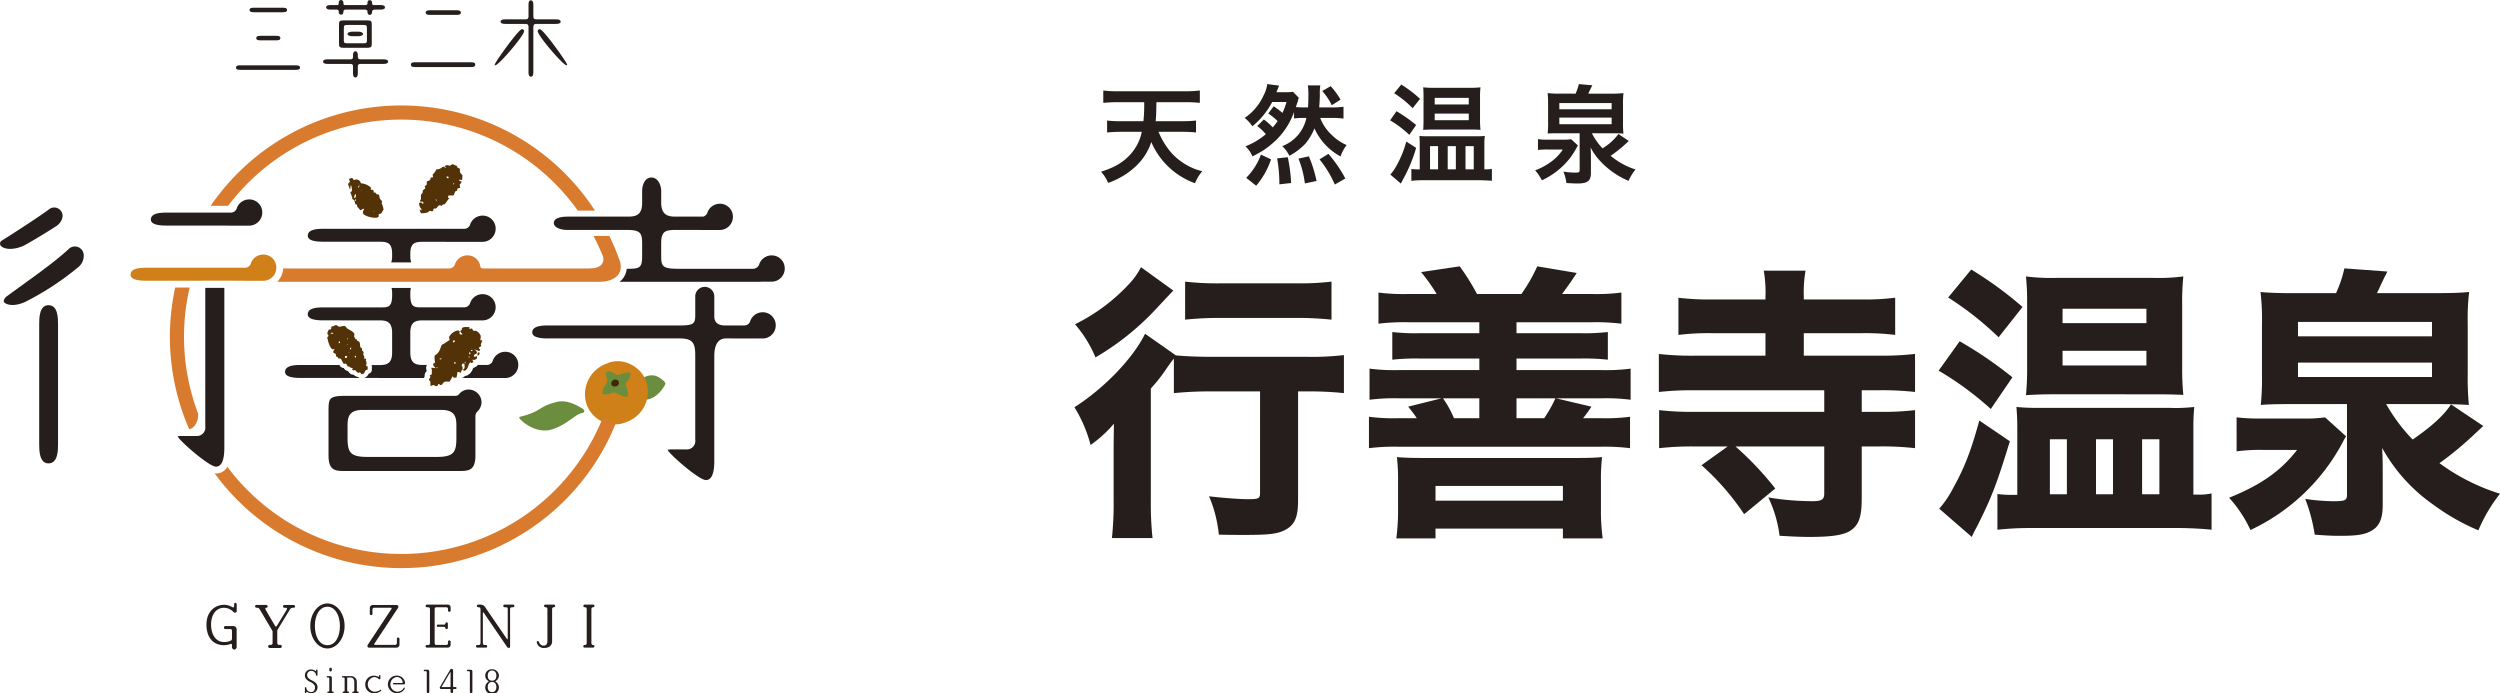 <svg xmlns="http://www.w3.org/2000/svg" width="553.172" height="153.432" viewBox="0 0 553.172 153.432">
  <g id="logo_gyozenjionsen" transform="translate(-422.757 -610.577)">
    <g id="グループ_68" data-name="グループ 68">
      <g id="グループ_67" data-name="グループ 67">
        <path id="パス_869" data-name="パス 869" d="M679.107,639.744a16.764,16.764,0,0,0,2.953,4.777,13.747,13.747,0,0,0,4.392,3.144,10.875,10.875,0,0,0,2.328.792,9.88,9.88,0,0,0-1.608,2.664A16.681,16.681,0,0,1,677.5,642a12.693,12.693,0,0,1-3.456,5.4,17.148,17.148,0,0,1-6.1,3.649,8.113,8.113,0,0,0-1.561-2.473c3.216-1.032,5.113-2.208,6.721-4.1a10.53,10.53,0,0,0,2.3-4.729h-4.656a30.091,30.091,0,0,0-3.025.145v-2.641a26.165,26.165,0,0,0,3,.145h5.04a35.373,35.373,0,0,0,.168-4.2h-5.952a27.924,27.924,0,0,0-3.1.144V630.6a22.393,22.393,0,0,0,3.1.168h15.145a23.721,23.721,0,0,0,3.12-.168v2.736a28.864,28.864,0,0,0-3.1-.144h-6.505c-.048,2.544-.048,2.953-.168,4.2h5.857a28.743,28.743,0,0,0,3.072-.145v2.641a30.211,30.211,0,0,0-3.048-.145Z" fill="#251e1c"/>
        <path id="パス_870" data-name="パス 870" d="M702.411,637.009a14.912,14.912,0,0,1,1.968,1.752,16.422,16.422,0,0,0,1.08-1.393,14.9,14.9,0,0,0-2.065-1.679l1.177-1.585a13.286,13.286,0,0,1,1.944,1.464,15.4,15.4,0,0,0,.912-2.424h-3.168a17.464,17.464,0,0,1-4.393,5.377,7.837,7.837,0,0,0-1.7-1.849,11.908,11.908,0,0,0,4.177-4.968,7.54,7.54,0,0,0,.816-2.52l2.64.336c-.1.192-.12.264-.216.48a3.449,3.449,0,0,1-.216.527c0,.025-.024.049-.168.456h1.92a11.045,11.045,0,0,0,1.729-.095l1.3,1.32a9.321,9.321,0,0,0-.265.912c-.1.24-.191.6-.407,1.152.575.048,1.151.072,1.943.072h.769c.047-.984.072-1.512.072-2.472a14.36,14.36,0,0,0-.12-2.4h2.76a11.152,11.152,0,0,0-.1,2.112c-.025.792-.048,1.56-.145,2.76h2.857a18.31,18.31,0,0,0,2.52-.144v2.616a18.978,18.978,0,0,0-2.52-.144h-2.64a10.131,10.131,0,0,0,2.64,3.841,10.521,10.521,0,0,0,3.217,2.16,8.291,8.291,0,0,0-1.345,2.52,13.161,13.161,0,0,1-5.784-6.216,12.43,12.43,0,0,1-1.993,3.383,13.719,13.719,0,0,1-3.552,2.689,7.222,7.222,0,0,0-1.584-2.136,8.56,8.56,0,0,0,5.352-6.241h-.408a15.853,15.853,0,0,0-2.328.12v-1.416a16.372,16.372,0,0,1-3.84,6.072,20.092,20.092,0,0,1-2.856,2.329c-.624.408-1.153.7-2.5,1.416a6.191,6.191,0,0,0-1.56-2.232,16.059,16.059,0,0,0,4.513-2.689,10.275,10.275,0,0,0-1.9-1.8ZM698.5,649.922a14.164,14.164,0,0,0,3.265-5.137l2.232,1.056a17.772,17.772,0,0,1-3.289,5.833Zm7.345,1.439a32.457,32.457,0,0,0-.5-5.736l2.352-.264a33.668,33.668,0,0,1,.744,5.712Zm5.64-.191a21.95,21.95,0,0,0-1.416-5.5l2.3-.5a28.9,28.9,0,0,1,1.7,5.448Zm6.625.239a23.833,23.833,0,0,0-3.384-5.568l1.968-1.224a29.577,29.577,0,0,1,3.744,5.448ZM717.2,629.64a18.079,18.079,0,0,1,2.184,2.976l-1.944,1.248a13.367,13.367,0,0,0-2.112-3.144Z" fill="#251e1c"/>
        <path id="パス_871" data-name="パス 871" d="M731.763,635.185a34.557,34.557,0,0,1,4.343,3.047l-1.511,2.185a23.351,23.351,0,0,0-4.249-3.217Zm4.343,8.112a33.853,33.853,0,0,1-2.9,6.984c-.24.433-.311.6-.479.912l-2.329-1.992a9.889,9.889,0,0,0,1.272-1.8,23.2,23.2,0,0,0,2.257-5.5Zm-3.288-14.018a28.468,28.468,0,0,1,4.153,3.169l-1.632,2.064a23.673,23.673,0,0,0-4.1-3.312Zm18.746,18.77a5.465,5.465,0,0,0,1.3-.119v2.664a5.369,5.369,0,0,0-.744-.072c-.576-.025-1.2-.048-1.872-.073H737.69a21.927,21.927,0,0,0-2.639.145v-2.641a7.754,7.754,0,0,0,1.32.1h.527v-5.664c0-.7-.023-1.08-.071-1.729a19.317,19.317,0,0,0,2.088.072h10.2a20.575,20.575,0,0,0,2.184-.072,13.431,13.431,0,0,0-.1,1.681v5.712ZM739.9,639.24c-.864,0-1.464.025-2.232.073.048-.7.071-1.3.071-2.233v-5.064c0-.888-.023-1.416-.071-2.113a20.263,20.263,0,0,0,2.448.1h7.777a20.021,20.021,0,0,0,2.448-.1,19.436,19.436,0,0,0-.1,2.185v5.04a20.906,20.906,0,0,0,.1,2.185c-.648-.048-1.2-.073-2.184-.073Zm-.72,8.809h1.776v-5.136h-1.776Zm1.032-14.353h7.537v-1.465h-7.537Zm0,3.481h7.537v-1.465h-7.537Zm2.88,10.872h1.8v-5.136h-1.8Zm3.936,0h1.825v-5.136h-1.825Z" fill="#251e1c"/>
        <path id="パス_872" data-name="パス 872" d="M771.892,642.745c-.1.144-.121.216-.216.384a15.564,15.564,0,0,1-3.049,4.128,17.12,17.12,0,0,1-4.7,3.217,10.835,10.835,0,0,0-1.488-2.208,14.12,14.12,0,0,0,3.12-1.609,10.212,10.212,0,0,0,3-3h-3.361a18.315,18.315,0,0,0-2.135.1v-2.4a11.862,11.862,0,0,0,2.135.12H768.6a11,11,0,0,0,1.8-.1Zm-.5-11.449a12.975,12.975,0,0,0,.719-2.112l2.977.263c-.217.433-.769,1.561-.889,1.849h5.089a20.269,20.269,0,0,0,2.689-.12,21.783,21.783,0,0,0-.1,2.472v3.985a20.434,20.434,0,0,0,.1,2.5c-.769-.048-1.561-.072-2.473-.072h-4.513a13.941,13.941,0,0,0,2.353,3.336,12.1,12.1,0,0,0,3.528-3.168l2.28,1.536a29.408,29.408,0,0,1-4.008,3.288,16.154,16.154,0,0,0,5.5,3.024,10.3,10.3,0,0,0-1.536,2.521,18.122,18.122,0,0,1-6.937-5.137,12.051,12.051,0,0,1-1.465-2.28c.072,1.1.072,1.536.072,2.328v3.337c0,1.752-.719,2.328-2.952,2.328-.672,0-1.152-.024-2.472-.1a9.758,9.758,0,0,0-.672-2.519,20.024,20.024,0,0,0,2.448.216c1.032,0,1.152-.073,1.152-.624v-8.089h-4.632c-1.344,0-1.873.024-2.449.072a19.18,19.18,0,0,0,.1-2.5v-3.865a24.2,24.2,0,0,0-.1-2.592,20.268,20.268,0,0,0,2.689.12Zm-3.6,3.456h11.569v-1.368H767.787Zm0,3.313h11.569V636.6H767.787Z" fill="#251e1c"/>
      </g>
    </g>
    <g id="グループ_70" data-name="グループ 70">
      <g id="グループ_69" data-name="グループ 69">
        <path id="パス_873" data-name="パス 873" d="M690.66,697.184a78.02,78.02,0,0,0-8.162.382v-7.652c-.574.7-.829,1.084-1.594,2.168a36.162,36.162,0,0,1-3.507,4.464v24.932a70.415,70.415,0,0,0,.383,8.163h-8.991a71.8,71.8,0,0,0,.382-8.289v-9.629c0-2.679,0-3.317.064-7.4a28.027,28.027,0,0,1-5.165,4.719,30.4,30.4,0,0,0-3.571-8.354c6.5-4.144,12.944-10.776,15.623-16.259l6.823,4.782c1.912.191,4.973.319,7.779.319h21.3a60.935,60.935,0,0,0,8.1-.383v8.417a72.566,72.566,0,0,0-7.843-.382h-2.3v24.168c0,3.506-.7,5.228-2.55,6.312-1.722,1.021-3.635,1.276-9.183,1.276-1.849,0-3.124,0-5.8-.064a28.676,28.676,0,0,0-2.168-8.481c3.252.382,6.95.637,8.544.637,2.488,0,2.742-.127,2.742-1.467V697.184Zm-8.289-22.319c-2.3,2.423-3.571,3.826-3.89,4.146a58.618,58.618,0,0,1-13.327,10.648,26.882,26.882,0,0,0-4.528-7.333,40.967,40.967,0,0,0,11.733-8.672,16.641,16.641,0,0,0,2.87-3.954Zm2.614-1.976a60.488,60.488,0,0,0,7.844.383H709.79a58.112,58.112,0,0,0,7.589-.383v8.417a70.955,70.955,0,0,0-7.4-.383H692.829a73.407,73.407,0,0,0-7.844.383Z" fill="#251e1c"/>
        <path id="パス_874" data-name="パス 874" d="M740.648,675.631a40.093,40.093,0,0,0-3.443-4.847l8.544-1.275a52.271,52.271,0,0,1,3.826,6.122h9.82a36.133,36.133,0,0,0,3.507-6.122l8.737,1.467c-.957,1.466-1.722,2.614-3.252,4.655h6.632a43.132,43.132,0,0,0,6.5-.32V682.2a46.387,46.387,0,0,0-6.5-.318H758.311V684.3H772.34a44.9,44.9,0,0,0,6.185-.255v6.121a47.381,47.381,0,0,0-6.185-.255H758.311v2.551h18.684a41.2,41.2,0,0,0,6.567-.318v6.886a41.541,41.541,0,0,0-6.567-.319h-9.947l7.843,1.85a28.385,28.385,0,0,1-1.85,2.55h3.826a41.571,41.571,0,0,0,6.568-.319v6.951a46.12,46.12,0,0,0-6.568-.319H732.23a46.112,46.112,0,0,0-6.567.319v-6.951a41.057,41.057,0,0,0,6.567.319h4.018a28.348,28.348,0,0,0-1.913-2.55l7.4-1.85h-9.374a43.08,43.08,0,0,0-6.568.319v-6.886a41.228,41.228,0,0,0,6.568.318h17.728v-2.551H737.014a47.388,47.388,0,0,0-6.186.255v-6.121a44.314,44.314,0,0,0,6.186.255h13.072V681.88H734.271a47.5,47.5,0,0,0-6.5.318v-6.887a43.116,43.116,0,0,0,6.5.32Zm-8.927,54.074a48.314,48.314,0,0,0,.382-6.632v-5.93a43.512,43.512,0,0,0-.254-5.42c1.593.127,3.187.191,5.611.191h34.179c2.742,0,4.081-.064,5.611-.191a40.453,40.453,0,0,0-.255,5.165v6.249a47.152,47.152,0,0,0,.383,6.568h-8.8v-2.169H740.393v2.169Zm8.672-8.353h28.185V718.1H740.393Zm1.658-22.638a22.728,22.728,0,0,1,2.423,4.4h5.612v-4.4Zm22.382,4.4a27.709,27.709,0,0,0,2.487-4.4h-8.609v4.4Z" fill="#251e1c"/>
        <path id="パス_875" data-name="パス 875" d="M797.649,709.363a65.553,65.553,0,0,0-7.779.383v-8.418a64.08,64.08,0,0,0,7.779.383h28.759v-4.782H797.649a66.418,66.418,0,0,0-7.842.382V688.9a64.954,64.954,0,0,0,7.842.381H813.4V684.3H801.6a54.8,54.8,0,0,0-7.46.382V676.46a56.179,56.179,0,0,0,7.4.382H813.4V676.2a27.493,27.493,0,0,0-.381-5.738h9.246a28.068,28.068,0,0,0-.383,5.738v.638H834.7a53.608,53.608,0,0,0,7.4-.382v8.225a54.826,54.826,0,0,0-7.461-.382H821.881v4.973h16.9a61.272,61.272,0,0,0,7.716-.381v8.416a66.02,66.02,0,0,0-7.78-.382H834.7v4.782h4.017a60.566,60.566,0,0,0,7.78-.383v8.418a64.823,64.823,0,0,0-7.78-.383H834.7v11.414c0,4.273-.638,6.058-2.679,7.333-1.53.893-4.144,1.276-8.8,1.276-1.977,0-3.444-.064-6.7-.255a27.706,27.706,0,0,0-2.487-8.482,59.737,59.737,0,0,0,9.757.829c2.04,0,2.614-.382,2.614-1.657V709.363H806.769a68.646,68.646,0,0,1,8.8,9.31l-6.887,5.676a56.2,56.2,0,0,0-9.437-10.841l5.8-4.145Z" fill="#251e1c"/>
        <path id="パス_876" data-name="パス 876" d="M856.373,686.088a90.644,90.644,0,0,1,11.669,7.972l-4.782,7.013a69.482,69.482,0,0,0-11.542-8.48Zm11.1,22.127c-2.869,9.437-4.081,12.5-7.142,18.62-.892,1.658-.956,1.85-1.275,2.551l-7.205-6.249a22.716,22.716,0,0,0,3.124-4.656c2.359-4.208,3.889-8.034,5.739-14.857Zm-8.544-38a81.918,81.918,0,0,1,11.349,8.289l-5.292,6.7a70.584,70.584,0,0,0-11.159-8.8Zm49.992,49.8a12.929,12.929,0,0,0,3.188-.255v8.035c-1.466-.191-4.91-.383-7.333-.383H872.123a64.693,64.693,0,0,0-7.4.383v-7.907a23.558,23.558,0,0,0,3.124.191h1.275V705.027c0-1.721-.064-2.678-.191-4.4a47.348,47.348,0,0,0,5.484.191H902.6a36.976,36.976,0,0,0,5.675-.191c-.127,1.595-.191,2.614-.191,4.336v15.049ZM876.97,697.821c-2.1,0-3.891.064-5.931.192a57.792,57.792,0,0,0,.255-6.186V677.544a53.317,53.317,0,0,0-.255-5.8,44.478,44.478,0,0,0,6.7.319H899.16a42.931,42.931,0,0,0,6.7-.319,54.837,54.837,0,0,0-.254,6.185v14.029a56.3,56.3,0,0,0,.254,5.994c-1.721-.064-3.06-.128-5.8-.128Zm-.638,22.127h3.762V707.769h-3.762Zm2.806-37.877h18.555v-3.188H879.138Zm0,9.373h18.555v-3.252H879.138Zm7.4,28.5H890.3V707.769h-3.763Zm10.2,0h3.825V707.769h-3.825Z" fill="#251e1c"/>
        <path id="パス_877" data-name="パス 877" d="M917.646,702.923a42.454,42.454,0,0,0,5.867.255h8.927a28.949,28.949,0,0,0,4.783-.255l4.655,4.208a10.53,10.53,0,0,0-.7,1.212,44.426,44.426,0,0,1-20.47,19.512,27.783,27.783,0,0,0-4.719-7.141c7.078-2.87,11.351-5.867,15.049-10.586h-7.524a39.586,39.586,0,0,0-5.867.319Zm54.584,1.913c-.7.638-.956.892-1.785,1.657a73.361,73.361,0,0,1-7.907,6.568,44.914,44.914,0,0,0,13.391,6.76,34.812,34.812,0,0,0-4.783,8.1,47.59,47.59,0,0,1-9.883-5.611,37.375,37.375,0,0,1-11.414-12.626c.128,2.487.128,3.443.128,5.611v7.078c0,3-.766,4.719-2.551,5.676-1.467.829-3.189,1.084-6.632,1.084-1.785,0-2.487,0-5.866-.255a36.361,36.361,0,0,0-2.1-7.907,45.233,45.233,0,0,0,6.186.509c2.741,0,3.06-.191,3.06-1.53V699.989H929.635c-3.572,0-5.165.064-6.632.192a59.242,59.242,0,0,0,.255-6.951v-10.9a50.891,50.891,0,0,0-.319-7.141c1.977.191,4.273.255,7.525.255h9.182a26.911,26.911,0,0,0,1.849-5.485l9.5.7a13.207,13.207,0,0,1-.7,1.4c-.064.128-.318.7-.7,1.466-.32.7-.32.766-.893,1.914h12.881c3.252,0,5.611-.064,7.524-.255a47.931,47.931,0,0,0-.319,6.886V693.23a62.84,62.84,0,0,0,.255,6.951c-2.1-.128-3.762-.192-6.631-.192h-11.67a38.165,38.165,0,0,0,5.867,7.844c4.336-3,6.887-5.356,8.481-7.78Zm-41-19.832H960.88v-3.188H931.228Zm0,8.991H960.88v-3.188H931.228Z" fill="#251e1c"/>
      </g>
    </g>
    <g id="グループ_97" data-name="グループ 97">
      <path id="パス_1030" data-name="パス 1030" d="M495.449,711.309v-9.481c0-3.176,0-3.665,4.016-3.665h24.057a.963.963,0,0,0,.777-.333,2.724,2.724,0,0,1,2.18-1.058,2.867,2.867,0,0,1,2.828,2.827,2.975,2.975,0,0,1-.921,2.046,1.374,1.374,0,0,0-.431.993v8.671c0,3.488-1.526,3.488-3.839,3.488H499.288C496.975,714.8,495.449,714.8,495.449,711.309ZM511.7,701.278h-8.683c-2.794,0-3.356,1.285-3.356,3.357v2.9c0,3.161.61,4.145,4.41,4.145h15.26c3.8,0,4.41-.984,4.41-4.145v-2.9c0-2.072-.562-3.357-3.357-3.357Z" fill="#251e1c"/>
      <path id="パス_1031" data-name="パス 1031" d="M540.528,684.132c0-1.051,1.076-1.54,3.383-1.54h29.125c3.061,0,3.559-.312,3.559-2.214v-4.359a2.11,2.11,0,0,1,4.215.142v4.429c0,1.654,1.283,2,2.358,2h4.15a1.39,1.39,0,0,0,1.317-.677.483.483,0,0,0,.078-.149,2.917,2.917,0,0,1,2.787-2.094,2.874,2.874,0,0,1,2.905,2.906,2.91,2.91,0,0,1-2.839,2.9h-3.788l-4.4-.021c-1.173,0-2.57.681-2.57,3.917v23.268c0,2.762-.625,4.163-1.858,4.163-1.522,0-7.89-5.548-8.475-6.682a2.348,2.348,0,0,1,.908-.1h3.209a1.871,1.871,0,0,0,2-2.143V689.093c0-2.851-.766-3.633-3.559-3.633H543.911C541.667,685.46,540.528,685.013,540.528,684.132Z" fill="#251e1c"/>
      <path id="パス_1032" data-name="パス 1032" d="M435.6,708.863c0,1.288,0,4.248-2.122,4.248-2.048,0-2.048-2.96-2.048-4.248V682.351c0-1.291,0-4.248,2.048-4.248,2.122,0,2.122,2.882,2.122,4.248Z" fill="#251e1c"/>
      <path id="パス_1033" data-name="パス 1033" d="M422.966,665a.764.764,0,0,1,.178-1.181c2.3-1.416,9.039-5.8,10.456-6.926a1.852,1.852,0,0,1,2.952,1.889,3.092,3.092,0,0,1-1.181,1.712c-1,.709-6.263,3.916-7.386,4.448C426.509,665.652,424.089,666.065,422.966,665Z" fill="#251e1c"/>
      <path id="パス_1034" data-name="パス 1034" d="M440.153,669.625a62.137,62.137,0,0,1-11.916,7.8c-1.89.826-3.6.826-4.488.118-.413-.354.076-1.088.489-1.384,5.138-3.778,10.087-7.147,13.629-10.394a1.962,1.962,0,0,1,3.407,1.089A3.211,3.211,0,0,1,440.153,669.625Z" fill="#251e1c"/>
      <path id="パス_1035" data-name="パス 1035" d="M569.731,696.051c-1.143,1.974-3.381,3.457-4.838,2.779.748-1.608-.329-3.763-.514-4.27,2.6-1.705,3.987-.785,5.284.338C570.015,695.25,570.124,695.449,569.731,696.051Z" fill="#6b8d3e"/>
      <path id="パス_1036" data-name="パス 1036" d="M538.34,702.664c-.9.2-.871.3-.144,1,.9.877,3.473,2.6,6.105,2.069s5.015-2.625,6.016-3.224a3.665,3.665,0,0,1,1.373-.578c.365-.08.6-.569-.092-.973s-3.187-2.015-5.545-1.465c-3.025.706-3.734,1.639-4.789,2.1A14.506,14.506,0,0,1,538.34,702.664Z" fill="#6b8d3e"/>
      <g id="グループ_87" data-name="グループ 87">
        <path id="パス_1037" data-name="パス 1037" d="M565.667,694.793a7.083,7.083,0,0,1-3.959,9.022,6.648,6.648,0,0,1-9.171-3.8,7.211,7.211,0,0,1,4.49-9C560.468,689.425,564.534,691.679,565.667,694.793Z" fill="#d08018"/>
        <path id="パス_1038" data-name="パス 1038" d="M558.835,693.266a.936.936,0,0,0,1.1.183,7.089,7.089,0,0,1,1.663-.433c.283-.034.707-.108.691.247a2.94,2.94,0,0,1-.849,1.82.612.612,0,0,0-.2.74,6.151,6.151,0,0,1,.465,1.652c.026.592.051.944-.462.906-.993-.073-1.988-.838-2.516-.922s-1.027.34-1.582.37-1.011.058-1.11-.214a3.758,3.758,0,0,1,.827-2.07,1.049,1.049,0,0,0,.25-.941c-.077-.212-.155-.6-.257-1.064-.1-.426-.056-.73.55-.752A2.531,2.531,0,0,1,558.835,693.266Z" fill="#6b8d3e"/>
        <path id="パス_1039" data-name="パス 1039" d="M558.243,694.853c-.345.367-.439,1.246.587,1.231a.8.8,0,0,0,.818-1.1A.864.864,0,0,0,558.243,694.853Z" fill="#442700"/>
      </g>
      <path id="パス_1040" data-name="パス 1040" d="M593.493,667.088a2.921,2.921,0,0,0-2.789,2.092.433.433,0,0,1-.076.148,1.5,1.5,0,0,1-1.314.722H572.9c-3.665,0-3.843-.553-3.843-3.008v-2.658c0-2.713.957-2.935,3.419-2.935l5.828.014h3.789a2.911,2.911,0,0,0,2.838-2.906,2.873,2.873,0,0,0-2.9-2.9,2.918,2.918,0,0,0-2.789,2.091.457.457,0,0,1-.076.149,1.589,1.589,0,0,1-.729.59.439.439,0,0,1-.146.024h-5.811c-1.444,0-3.419,0-3.419-3.065v-2.634c0-1.193-.682-2.957-2.145-2.957-1.639,0-2.072,1.934-2.072,2.957v2.634c0,3.065-1.729,3.065-3.559,3.065H548.255c-.7,0-2.959.1-2.959,1.4,0,.879,1.271,1.542,2.959,1.542h13.028c2.993,0,3.559.488,3.559,2.935v2.658c0,2.863-.464,3-3.407,3.007a4.124,4.124,0,0,1-.827,2.113,4.564,4.564,0,0,1-.762.76h31.149l.38-.024h2.184a2.91,2.91,0,0,0,2.839-2.9A2.875,2.875,0,0,0,593.493,667.088Z" fill="#251e1c"/>
      <path id="パス_1041" data-name="パス 1041" d="M494.238,664.061l12.424.008c1.514.014,2.86.026,2.86,2.591v.574a4.071,4.071,0,0,1-.2,1.4h4.427a4.047,4.047,0,0,1-.2-1.4l0,0v-.566l0,0c0-2.386,1.165-2.541,2.545-2.584l9.71.007h3.79a2.91,2.91,0,0,0,2.838-2.9,2.873,2.873,0,0,0-2.905-2.905,2.917,2.917,0,0,0-2.787,2.094.474.474,0,0,1-.077.148,1.391,1.391,0,0,1-1.317.677h-31.1c-2.306,0-3.383.489-3.383,1.541C490.855,663.615,491.994,664.061,494.238,664.061Z" fill="#251e1c"/>
      <path id="パス_1042" data-name="パス 1042" d="M502.012,694.02a1.115,1.115,0,0,1-.342-.107,1.584,1.584,0,0,1-.685-.446h-.006l-.06,0a.92.92,0,0,1-.784-.327,1.072,1.072,0,0,1-.307-.39.1.1,0,0,1-.008-.02.955.955,0,0,1-.187-.1.938.938,0,0,1-.346-.119,1.3,1.3,0,0,1-.453-.495,1.173,1.173,0,0,1-.6-.208.938.938,0,0,1-.3-.329l-.079-.146h-8.637c-2.306,0-3.382.489-3.382,1.54,0,.881,1.138,1.329,3.382,1.329l13.052.007A.963.963,0,0,1,502.012,694.02Z" fill="#251e1c"/>
      <g id="グループ_88" data-name="グループ 88">
        <path id="パス_1043" data-name="パス 1043" d="M504.487,693.229a1.031,1.031,0,0,1-.183.061,1.555,1.555,0,0,1-1,.918l13.275.005a1.52,1.52,0,0,1,.14-.344,1.4,1.4,0,0,1,.139-.776,1.152,1.152,0,0,1,.292-.37v-.063c0-.029,0-.058.005-.086a2.744,2.744,0,0,1-.1-.494,1.146,1.146,0,0,1,.182-.748h-1.107c-1.4-.039-2.584-.344-2.584-2.754l0,0v-4.369l0,0c0-2.309,1.091-2.684,2.414-2.745l9.841.006h3.79a2.91,2.91,0,0,0,2.838-2.9,2.875,2.875,0,0,0-2.905-2.907,2.918,2.918,0,0,0-2.787,2.094.474.474,0,0,1-.077.15,1.393,1.393,0,0,1-1.317.677h-9.263c-1.648,0-2.534,0-2.534-2.759l0,0v-.352l0,0a4.779,4.779,0,0,1,.13-1.183h-4.278a4.737,4.737,0,0,1,.129,1.183v.358c0,2.761-.888,2.761-2.536,2.761H494.238c-2.306,0-3.383.488-3.383,1.539,0,.881,1.139,1.33,3.383,1.33l12.732.008c1.384.043,2.552.362,2.552,2.751v4.375c0,2.41-1.187,2.715-2.586,2.754h-1.973a1.25,1.25,0,0,1,.079.613c0,.116-.008.263,0,.341A.983.983,0,0,1,504.487,693.229Z" fill="#251e1c"/>
        <path id="パス_1044" data-name="パス 1044" d="M534.54,688.412a2.919,2.919,0,0,0-2.787,2.094.461.461,0,0,1-.078.149,1.389,1.389,0,0,1-1.317.677h-1.9a1.162,1.162,0,0,1-.423.4l-.06.036a1.766,1.766,0,0,1-.53.234,2.655,2.655,0,0,1-.907,1.386,1.666,1.666,0,0,1-.909.386,1.151,1.151,0,0,1-.491.384,1.3,1.3,0,0,1-.212.064l5.891,0h3.788a2.909,2.909,0,0,0,2.839-2.9A2.875,2.875,0,0,0,534.54,688.412Z" fill="#251e1c"/>
      </g>
      <g id="グループ_90" data-name="グループ 90">
        <path id="パス_1045" data-name="パス 1045" d="M476.036,626.034c-.426,0-1.065,0-1.065-.505s.639-.5,1.065-.5h12.047c.424,0,1.067,0,1.067.5s-.643.505-1.067.505Zm3-12.746c-.426,0-1.065,0-1.065-.505s.639-.5,1.065-.5h6.18c.429,0,1.065,0,1.065.5s-.636.505-1.065.505Zm1.494,6.22c-.449,0-1.085,0-1.068-.5,0-.505.619-.505,1.068-.505h3.2c.442,0,1.065,0,1.065.505s-.623.5-1.065.5Z" fill="#251e1c"/>
        <path id="パス_1046" data-name="パス 1046" d="M514.756,625.414c-.465,0-1.083,0-1.083-.523,0-.543.56-.543,1.083-.543h12.089c.484,0,1.067,0,1.067.525,0,.5-.447.541-1.067.541Zm3.256-11.543c-.446,0-1.063,0-1.063-.5,0-.524.617-.524,1.063-.524h5.654c.467,0,1.067,0,1.067.524,0,.5-.6.5-1.067.5Z" fill="#251e1c"/>
        <g id="グループ_89" data-name="グループ 89">
          <path id="パス_1047" data-name="パス 1047" d="M507.629,623.712c.407,0,1.007.056,1.007.5,0,.505-.833.505-1.007.505h-4.978c-.7,0-.717.33-.717.6v1.316c0,.33,0,1.084-.543,1.084-.522,0-.522-.716-.522-1.084v-1.316c0-.272,0-.6-.641-.6h-4.956c-.2,0-1.027,0-1.027-.505s.774-.5,1.006-.5h4.977c.641,0,.641-.331.641-.7,0-.389,0-1.085.522-1.085.543,0,.543.717.543,1.085,0,.348,0,.7.717.7ZM503.465,611.7c.327,0,.581-.039.6-.347,0-.31.016-.738.521-.738a.518.518,0,0,1,.5.544c.041.482.041.541.543.541h1.375c.253,0,.933.039.933.5,0,.43-.6.505-.933.505h-1.2c-.677,0-.7.273-.718.582a.546.546,0,0,1-.5.583c-.505,0-.521-.545-.521-.776-.021-.33-.39-.389-.6-.389h-4.282a.4.4,0,0,0-.426.408c-.016.154-.038.718-.523.718a.56.56,0,0,1-.524-.582c0-.309-.018-.544-.521-.544h-1.337c-.5,0-.931-.173-.931-.505,0-.443.679-.5.931-.5h1.337c.5,0,.5-.059.521-.541a.521.521,0,0,1,.506-.581.565.565,0,0,1,.525.581c.016.406.016.541.442.541Zm-1.417,5.889c.544,0,1.048.212,1.048.5s-.542.5-1.048.5H500.7c-.485,0-1.047-.194-1.047-.5,0-.292.5-.5,1.047-.5Z" fill="#251e1c"/>
          <path id="パス_1048" data-name="パス 1048" d="M503.909,615.089h-5.035c-1.085,0-1.106.177-1.106,1.106v3.815c0,.891,0,1.142,1.067,1.142h5.112c1.069,0,1.069-.251,1.069-1.142V616.2C505.016,615.266,504.995,615.089,503.909,615.089Zm.038,4.495c0,.522-.27.562-.638.562h-3.836c-.368,0-.638-.04-.638-.562v-2.653c0-.736.078-.832.833-.832h3.449c.755,0,.83.1.83.832Z" fill="#251e1c"/>
        </g>
        <path id="パス_1049" data-name="パス 1049" d="M538.257,617.035a.428.428,0,0,1,.465.445c0,.987-5.634,7.548-6.372,7.548a.121.121,0,0,1-.134-.135C532.216,624.446,537.485,617.035,538.257,617.035Zm9.988,7.858a.122.122,0,0,1-.136.135c-.737,0-6.372-6.561-6.372-7.548a.43.43,0,0,1,.466-.445C542.976,617.035,548.245,624.446,548.245,624.893Zm-7.475,1.567c0,.349,0,1.085-.522,1.085-.545,0-.545-.7-.545-1.085v-9.779c0-.526-.057-.815-.737-.815h-4.414c-.176,0-1.028,0-1.028-.5s.795-.505,1.028-.505h4.414c.68,0,.737-.288.737-.812v-2.307c0-.386,0-1.086.522-1.086.545,0,.545.74.545,1.086v2.307c0,.524.058.812.735.812h4.3c.387,0,1.008.058,1.008.505,0,.5-.853.5-1.027.5h-4.282c-.677,0-.735.311-.735.815Z" fill="#251e1c"/>
      </g>
      <path id="パス_1050" data-name="パス 1050" d="M524.989,650.421l-.618-.1v.207a1.012,1.012,0,0,0,.515.206c-.07.595-.273.38-.413.621.034.24.07.482.1.722-.074.148-.382.1-.517.207-.188.142-.067.31-.206.516l-.31.1c-.205.226-.239.8-.517.929h-1.033v.1c-.094.122-.084.17-.1.412.222.034.2.014.31.1-.475.347-.634,1.023-1.135,1.343l-.415.1c-.034.07-.068.138-.1.207l-.619-.1c-.223.108-.475.592-.723.722h-.414c-.276.189-.005.457-.413.62-.142.061-.31-.136-.516-.1-.116.018-.342.276-.413.309a3.59,3.59,0,0,1-1.549.207,2.946,2.946,0,0,1-.31-.826h.1c.132.172.063.124.308.206v-.308a1.868,1.868,0,0,1-.517-1.344,1.5,1.5,0,0,1,.517-.1.892.892,0,0,0,.414.311v-.414a2.127,2.127,0,0,0-.722-.1c.027-.46.131-.318.206-.516v-.929c.06-.146.34-.425.412-.621V652.7c.172-.138.344-.277.517-.414.1-.207-.087-.3-.1-.414.061-.151.358-.292.413-.413.118-.258-.033-.541.1-.723.132-.124.519-.2.621-.31.4-.416-.229-.573.722-.619l-.1-.62a3.009,3.009,0,0,0,.826-1.136c1.153-.03.995-.524,1.757-.62.1.247.1.192.308.31v-.206a.543.543,0,0,1-.206-.206,1.027,1.027,0,0,1,.619-.207c.219-.154.117.233.517.1.235-.076.272-.275.723-.311.23.224.559.214.827.415.068.137.137.274.206.412l.413.1c.034.308.07.619.1.929.067.164.462.478.516.62C525.059,649.733,525.025,650.077,524.989,650.421Zm-3.3-.413c-.092-.112.01-.012-.1-.1v-.309l.413.1v.31Zm1.55,1.137v.207h-.207v-.207Zm-3.822,3.615v.206c-.246-.081-.178-.033-.31-.206Z" fill="#523206" fill-rule="evenodd"/>
      <path id="パス_1051" data-name="パス 1051" d="M501.78,655.817h-.419a1.646,1.646,0,0,0-.336-1l-.334-.253v-.334c-.121-.294-.315-.814-.419-1.171.244-.06.242-.037.336-.251a2.323,2.323,0,0,0-.168-1.17h-.168a1.913,1.913,0,0,1,0,.751h-.167c-.039-.478-.267-.648-.333-1.172a.777.777,0,0,0,.418-.584c-.174-.136-.162-.186-.168-.5a2.057,2.057,0,0,1,.753-.166c.072.333.106.395.5.419.362-.291,1.018.114,1.171.334a2.014,2.014,0,0,1,.167.418,3.437,3.437,0,0,1,2.259,1c-.026.111-.055.224-.084.335.176.306.551-.2.67.5-.077.091-.03.012-.083.167.719.03.418.21.753.419.153.094.31-.043.418.084.206.235.12.5.252.836.084.22.436.473.5.669l-.084.418a5.581,5.581,0,0,1,.419,1.422c-.258.21-.314.652-.586.838l-.5.167c-.072.12.168.484-.168.668-.619.343-3.041-.23-3.262-.835-.2-.286.107-.662.167-1-.092-.075-.009.007-.083-.084-.377.1-.323.278-.754.334a3.208,3.208,0,0,0-.668-.753Zm3.68,1.589v-.167h.084v.167Zm-4.267-2.427a.826.826,0,0,1,.168-.25c.14-.07.028-.064.167,0,.085.131.009.01,0,.25Zm-.084-.669a.85.85,0,0,1,.168-.585c.028-.057.056-.111.084-.167h.167a1.954,1.954,0,0,1-.167.835Zm1.423-1.673h.083c.123-.1.059-.043.169.084C502.741,652.7,502.532,652.637,502.532,652.637Zm-.586-.586a.6.6,0,0,1,.335-.417v-.168h.083a2.92,2.92,0,0,1-.25.585Z" fill="#523206" fill-rule="evenodd"/>
      <g id="グループ_95" data-name="グループ 95">
        <g id="グループ_92" data-name="グループ 92">
          <path id="パス_1052" data-name="パス 1052" d="M554.1,753.313a.2.2,0,0,0-.1-.02c-.328,0-.385-.256-.385-.491v-7.369c0-.235.057-.49.385-.49a.186.186,0,0,0,.1-.022.293.293,0,0,0-.089-.567h-1.9a.293.293,0,0,0,0,.585h.054a.162.162,0,0,0,.026,0c.326,0,.384.251.386.484v7.38c0,.233-.06.486-.386.486l-.026,0h-.054a.293.293,0,0,0,0,.586h1.9a.293.293,0,0,0,.089-.568Z" fill="#251e1c"/>
          <path id="パス_1053" data-name="パス 1053" d="M536.292,744.354h-1.9a.293.293,0,0,0,0,.585h.3a.209.209,0,0,0,.026,0c.3,0,.373.205.385.417V751.9c0,.153-.093.181-.178.065l-4.809-7.032a1.221,1.221,0,0,0-.96-.578h-.6a.293.293,0,0,0,0,.585h.114a.239.239,0,0,0,.026,0c.294,0,.372.205.384.417v7.514c-.012.213-.09.419-.384.419l-.026,0h-.3a.293.293,0,0,0,0,.586h1.9a.293.293,0,0,0,0-.586h-.258l-.026,0c-.328,0-.386-.256-.386-.491l0-.008v-6.6c.006-.138.1-.161.178-.048l5.165,7.555a.5.5,0,0,0,.446.253c.175-.005.236-.229.236-.348v-.188h0v-7.975l0-.008c0-.235.058-.49.387-.49a.181.181,0,0,0,.026,0h.258a.293.293,0,0,0,0-.585Z" fill="#251e1c"/>
          <path id="パス_1054" data-name="パス 1054" d="M545.593,744.647a.279.279,0,0,0-.279-.293h-1.9a.293.293,0,0,0,0,.585h.055a.189.189,0,0,0,.025,0c.329,0,.386.255.386.49l0,0v7.029c0,.636-.266.925-.745.971a1.021,1.021,0,0,1-1.089-.751.336.336,0,0,0-.3-.243.215.215,0,0,0-.225.265,1.555,1.555,0,0,0,1.686,1.249c1.1,0,1.688-.612,1.714-1.387V745.4c.005-.225.071-.459.385-.459a.184.184,0,0,0,.1-.022A.28.28,0,0,0,545.593,744.647Z" fill="#251e1c"/>
          <g id="グループ_91" data-name="グループ 91">
            <path id="パス_1055" data-name="パス 1055" d="M521.3,748.51a.021.021,0,0,0,0,.012c0,.2-.112.256-.292.267H519.69a.247.247,0,1,0,0,.486h1.139a.263.263,0,0,0,.079.011c.236,0,.388.035.388.269a.022.022,0,0,0,.009.019.282.282,0,0,0,.551-.034v-1.017a.282.282,0,0,0-.556-.013Z" fill="#251e1c"/>
            <path id="パス_1056" data-name="パス 1056" d="M522.189,745.944a.264.264,0,0,0,.278-.242v-.775a.636.636,0,0,0-.665-.578v.005h-4.587a.293.293,0,0,0,0,.585h.267a.183.183,0,0,0,.026,0c.329,0,.387.255.387.49l0,.01v7.348l0,.011c0,.235-.058.491-.387.491l-.026,0h-.267a.293.293,0,0,0,0,.586H521.8v0a.636.636,0,0,0,.665-.577v-.775a.264.264,0,0,0-.278-.242.27.27,0,0,0-.294.242v.262s0,0,0,.007c0,.235-.058.491-.387.491l-.025,0h-2.138l-.026,0c-.3,0-.372-.206-.384-.419V745.36c.012-.212.088-.417.384-.417a.239.239,0,0,0,.026,0h2.138a.148.148,0,0,0,.025,0c.329,0,.387.255.387.49,0,0,0,0,0,0v.265A.27.27,0,0,0,522.189,745.944Z" fill="#251e1c"/>
          </g>
          <path id="パス_1057" data-name="パス 1057" d="M499.007,749.073c0,2.762-1.708,4.992-3.8,4.992s-3.794-2.23-3.794-4.992c0-2.747,1.707-4.976,3.794-4.976S499.007,746.326,499.007,749.073Zm-1.038,0c0-2.419-1.116-4.25-2.758-4.25s-2.782,1.727-2.782,4.25c0,2.348,1,4.266,2.782,4.266S497.969,751.421,497.969,749.073Z" fill="#251e1c"/>
          <path id="パス_1058" data-name="パス 1058" d="M487.752,744.444h-2.085a.289.289,0,0,0-.279.308.3.3,0,0,0,.279.307h.458c.19.058.132.289.053.463l-2.155,3.531c-.114.187-.244.216-.339.106l-2.129-3.62h0c-.094-.2-.169-.494.152-.494h0a.2.2,0,0,0,.094-.021.309.309,0,0,0,.181-.286.3.3,0,0,0-.279-.306h-2.218a.288.288,0,0,0-.279.306.3.3,0,0,0,.279.307h.212a.657.657,0,0,1,.478.283l.11.184.008.019a.094.094,0,0,0,.022.034l2.73,4.622a.24.24,0,0,1,.027.1v2.6c-.022.195-.106.375-.381.375a.268.268,0,0,0-.03,0h-.225a.347.347,0,0,0,0,.694h2.328a.347.347,0,0,0,0-.694h-.238a.268.268,0,0,0-.03,0c-.328,0-.387-.257-.387-.491,0-.006,0-.006,0-.006v-2.685a.126.126,0,0,1,.028-.1l2.743-4.507a.783.783,0,0,1,.629-.417h.239a.3.3,0,0,0,.293-.307A.306.306,0,0,0,487.752,744.444Z" fill="#251e1c"/>
          <path id="パス_1059" data-name="パス 1059" d="M472.333,745.059a2.986,2.986,0,0,1,2.059.9.636.636,0,0,0,.41.2.4.4,0,0,0,.333-.382v-1.482a.287.287,0,1,0-.571,0v.281c0,.22-.064.515-.352.374l-.02-.006a3.472,3.472,0,0,0-1.859-.542c-2.007,0-3.893,1.483-3.893,4.385,0,2.963,1.608,4.567,3.893,4.552a3.915,3.915,0,0,0,1.414-.269h0c.311-.146.335.156.335.39v.246a.554.554,0,0,0,.518.6.564.564,0,0,0,.519-.6v-3.834a.731.731,0,0,0-.665-.764H472.6a.319.319,0,0,0-.292.336.315.315,0,0,0,.292.321h1.1c.328,0,.385.257.385.49V751.9a.48.48,0,0,1-.221.413c-.052.026-.1.051-.156.073-.028.01-.05.018-.068.026a3.431,3.431,0,0,1-1.308.223c-1.939,0-2.87-1.849-2.87-3.849C469.463,746.677,470.5,745.059,472.333,745.059Z" fill="#251e1c"/>
          <path id="パス_1060" data-name="パス 1060" d="M510.875,751.644a.276.276,0,0,0-.3.249v.871c0,.242-.06.505-.4.505H505.7c-.132-.017-.184-.139-.094-.274h0l5.237-7.936a.4.4,0,0,0-.293-.615h-5.3v0a.649.649,0,0,0-.667.59v1.391a.271.271,0,0,0,.286.249.276.276,0,0,0,.3-.249v-.864l0-.006c0-.227.054-.469.337-.5h3.739c.152,0,.213.134.119.275h0l-5.249,7.951a.4.4,0,0,0,.291.612l6.062-.013a.657.657,0,0,0,.68-.6v-1.391A.271.271,0,0,0,510.875,751.644Z" fill="#251e1c"/>
        </g>
        <g id="グループ_94" data-name="グループ 94">
          <path id="パス_1061" data-name="パス 1061" d="M507.093,763.212a.071.071,0,0,0-.116-.036,2.153,2.153,0,0,1-1.45.452,1.637,1.637,0,0,1,.008-3.239,1.432,1.432,0,0,1,.99.411.346.346,0,0,0,.229.086.187.187,0,0,0,.18-.18v-.6a.153.153,0,0,0-.158-.15.151.151,0,0,0-.151.15v.15a.09.09,0,0,1-.137.078c-.008-.006-.018-.01-.026-.016l-.016-.01-.008,0a1.972,1.972,0,0,0-.925-.221,1.884,1.884,0,0,0-1.932,1.931,1.865,1.865,0,0,0,1.939,1.946,2.341,2.341,0,0,0,1.422-.431C507.034,763.462,507.129,763.318,507.093,763.212Z" fill="#251e1c"/>
          <path id="パス_1062" data-name="パス 1062" d="M491.66,761.08c-.5-.272-.911-.559-.933-1.041a.887.887,0,0,1,.9-1.027,1.1,1.1,0,0,1,1.07.955.163.163,0,0,0,.164.144.151.151,0,0,0,.152-.15c-.008-.259-.008-.834-.008-1.1a.154.154,0,0,0-.308,0v.1c0,.078-.082.127-.179.054l-.005,0a1.414,1.414,0,0,0-.9-.3,1.275,1.275,0,0,0-1.386,1.313c.008.46.208,1.04,1.379,1.536.553.295.854.669.854,1.063,0,.6-.243,1.085-.854,1.085a1.052,1.052,0,0,1-1.077-.948.166.166,0,0,0-.165-.145.153.153,0,0,0-.151.152c0,.251.008.832.008,1.084a.15.15,0,0,0,.3,0v-.113c0-.08.082-.129.178-.054h.008a1.563,1.563,0,0,0,.906.281,1.307,1.307,0,0,0,1.4-1.351C493.011,761.863,492.429,761.417,491.66,761.08Z" fill="#251e1c"/>
          <g id="グループ_93" data-name="グループ 93">
            <path id="パス_1063" data-name="パス 1063" d="M496.435,763.607h-.04c-.179,0-.21-.138-.21-.266v-2.8a.36.36,0,0,0-.323-.358H495.2a.158.158,0,0,0,0,.316h.2l.013,0c.177,0,.208.137.209.263v2.582c0,.126-.032.262-.209.262h-.076a.159.159,0,0,0,0,.318h1.1a.159.159,0,0,0,0-.318Z" fill="#251e1c"/>
            <path id="パス_1064" data-name="パス 1064" d="M496.184,758.869a.274.274,0,0,1-.28.273.279.279,0,0,1-.28-.273V758.6a.287.287,0,0,1,.28-.281.282.282,0,0,1,.28.281Z" fill="#251e1c"/>
          </g>
          <path id="パス_1065" data-name="パス 1065" d="M501.958,763.607h-.04c-.176,0-.209-.138-.209-.266v-1.868h0a1.268,1.268,0,0,0-1.348-1.289v0H498.59a.158.158,0,0,0,0,.316h.2l.014,0c.176,0,.209.137.21.263v2.582c0,.126-.034.262-.21.262h-.076a.159.159,0,0,0,0,.318h1.1a.159.159,0,0,0,0-.318h-.04c-.178,0-.208-.138-.208-.266v-2.675c0-.085.036-.167.155-.167h.675c.481.023.739.4.747,1.027h0v1.82c0,.126-.032.262-.208.262h-.077a.159.159,0,0,0,0,.318h1.094a.159.159,0,0,0,0-.318Z" fill="#251e1c"/>
          <path id="パス_1066" data-name="パス 1066" d="M512.15,762.722a1.7,1.7,0,0,1-1.593.906,1.644,1.644,0,0,1-.037-3.253,1.307,1.307,0,0,1,1.343,1.194c0,.064-.02.134-.14.134h-1.856a.155.155,0,0,0,0,.31h2.247c.2,0,.288-.18.266-.374a1.786,1.786,0,0,0-1.86-1.565,1.94,1.94,0,0,0-1.938,1.939,2,2,0,0,0,3.683,1.033.282.282,0,0,0,0-.33A.071.071,0,0,0,512.15,762.722Z" fill="#251e1c"/>
          <path id="パス_1067" data-name="パス 1067" d="M517.743,761.182V759.13a.36.36,0,0,0-.323-.358l0,0v0h-.757a.159.159,0,0,0,0,.317h.315c.178,0,.208.138.208.266v2.857h0v1.463a.282.282,0,0,0,.28.281.286.286,0,0,0,.281-.281v-2.494Z" fill="#251e1c"/>
          <path id="パス_1068" data-name="パス 1068" d="M523.55,762.6h-.382c-.127,0-.153-.092-.157-.182v-3.542a.318.318,0,0,0-.309-.3c-.171,0-.271.06-.38.26l-2.148,3.617a.608.608,0,0,0-.115.3.3.3,0,0,0,.308.274h1.93c.129,0,.154.1.154.192v.456a.281.281,0,0,0,.28.281.286.286,0,0,0,.28-.281v-.468c0-.089.031-.178.154-.18h.385a.214.214,0,1,0,0-.427Zm-3.089-.034,1.962-3.317a.015.015,0,0,1,.028.006v3.149c0,.094-.024.2-.156.2h-1.813A.025.025,0,0,1,520.461,762.567Z" fill="#251e1c"/>
          <path id="パス_1069" data-name="パス 1069" d="M527.281,761.182V759.13a.359.359,0,0,0-.323-.358l0,0v0H526.2a.159.159,0,0,0,0,.317h.315c.176,0,.208.137.208.262v2.861h0v1.463a.28.28,0,0,0,.279.281.286.286,0,0,0,.28-.281v-2.494Z" fill="#251e1c"/>
          <path id="パス_1070" data-name="パス 1070" d="M532.468,761.423l-.014-.01c-.092-.051-.1-.1.01-.161v0a1.383,1.383,0,0,0,.684-1.175,1.432,1.432,0,0,0-1.508-1.4,1.386,1.386,0,0,0-.826,2.577l0,0c.107.058.1.11.008.161-.006,0-.008.007-.014.011a1.511,1.511,0,1,0,1.656,0Zm-.827-2.472c.661,0,.948.508.948,1.122s-.265,1.1-.882,1.121h-.13c-.624-.026-.9-.52-.9-1.121S530.975,758.951,531.641,758.951Zm0,4.768c-.666,0-.96-.5-.96-1.123,0-.6.272-1.088.9-1.122h.13c.617.034.882.522.882,1.122C532.589,763.218,532.3,763.719,531.641,763.719Z" fill="#251e1c"/>
        </g>
      </g>
      <path id="パス_1071" data-name="パス 1071" d="M503.357,689.95h.334a.993.993,0,0,1,.084.334c-.056.1-.072-.035-.084.083-.006.071.159.294.169.334-.029.279-.057.559-.085.838.038.059.3.083.335.166.01.02-.016.53,0,.67-.072.033-.238.024-.335.083-.46.286-.159.873-1.087.921-.106-.247-.1-.354-.418-.418-.14.151-.078.17-.252.084-.483-.133-.369-.485-.836-.587-.1.076-.138.068-.335.084-.036-.076-.148-.126-.167-.167-.031-.072.193-.185.083-.335-.2-.054-.391-.112-.585-.167l-.167-.251c-.085.027-.167.055-.251.083-.094-.054-.332-.6-.5-.668-.189-.077-.294.14-.5,0-.194-.363-.391-.727-.585-1.087-.184-.111-.43.024-.585-.086-.028-.083-.057-.167-.083-.251-.093-.087-.263-.06-.336-.166-.121-.174-.043-.4-.167-.586-.168-.083-.335-.168-.5-.252v-.417c.206-.111.193-.052.25-.335h-.083v-.084c-.2.1-.149.177-.336.084-.572-.2-1.077-1.951-1.171-2.678.243-.128.244-.127.252-.5a3.321,3.321,0,0,1-.252-.252c.067-.312.185-.772.421-.921l.416-.082a3.189,3.189,0,0,0,.084-.586c.409-.022.919-.378,1.088-.335l.5.335c.409.124,1.118-.266,1.422-.084.264.112.294.354.5.5.505.365,1.357.642,1.589,1.256-.028.194-.057.39-.083.584.024.08.214.192.25.251v.253l.334.083c.085.08.063.272.169.334.3.176.278-.1.418.251.2.279.107.866.25,1.172.112.083.223.166.335.251v.418c.049.1.288.208.335.334.076.21-.063.4-.085.5C503.309,689.445,503.371,689.257,503.357,689.95Zm-6.86-5.69v.166h-.585c.092-.2.12-.122.25-.25C496.273,684.2,496.386,684.231,496.5,684.26Zm3.263,1.17v.252h-.084c-.028-.083-.056-.169-.083-.252Zm-2.008,1c-.077-.091-.032-.01-.083-.167.076-.063.09-.105.166-.167v-.084a.777.777,0,0,1,.167.5C497.824,686.488,497.846,686.507,497.752,686.434Zm1.924.5s-.325-.011-.167-.084h.084v-.084C499.67,686.861,499.624,686.781,499.676,686.937Zm.836.585a1.38,1.38,0,0,1-.167.335v.084h-.083c-.029-.084-.056-.168-.084-.251.078-.093.032-.011.084-.168Zm-.5.92v.251c-.072-.093-.056-.071-.085-.251Zm-.92.921a.619.619,0,0,1,.5.084,1.17,1.17,0,0,1-.168.334h-.334Zm2.425,0v.334h-.167v-.084h-.082v-.334Z" fill="#523206" fill-rule="evenodd"/>
      <path id="パス_1072" data-name="パス 1072" d="M529.039,685.86h.414v.206a3.455,3.455,0,0,0-.31.724c.035.1.069.206.1.309-.158.306-.427.092-.517.62.278.115.329.2.207.413-.115.09-.09.066-.31.1a2.409,2.409,0,0,0-.827-.31v.1h.1c.16.16.2.068.31.31.14.21.05.24,0,.516-.343.125-.532.1-.62.519a.521.521,0,0,1,.206.205c.173-.069.344-.139.517-.205v.515c-.216.131-.233.222-.517.31-.116.053-.218-.016-.517,0v.1c.2.151.156.095.209.413a1.03,1.03,0,0,1-.518.206c-.014-.017-.125-.292-.206-.206v.1c-.452.449-.383,1.288-.93,1.652a.415.415,0,0,1-.516.1c-.1-.113-.036-.016-.1-.207.476-.3.347-.55.31-1.239a1.259,1.259,0,0,0-.413-.1,1.015,1.015,0,0,0-.206.516c.234.182.216.392.206.826-.273.183-.29.4-.414.724a1.52,1.52,0,0,0-.723-.208,10.115,10.115,0,0,1-.206,1.24c-.352.022-.449.1-.619,0-.247-.114-.15-.15-.31-.31-.07.565-.4.8-.62,1.239-.548-.008-.967-.136-1.344.206-.2.182-.189.44-.516.518-.379.089-.319-.307-.619-.207-.07.138-.138.276-.207.413-.364.179-.693-.181-.826-.206s-.381.177-.62.206c-.092-.113.01-.011-.1-.1v-.827c-.042-.11-.311-.31-.311-.516,0-.1.289-.442.311-.516.03-.113-.213-.2-.1-.413l.31-.1c.15-.16.1-.521.1-.826.1-.207-.057-.31-.1-.724a3.535,3.535,0,0,1,.827.1v-.207c-.323-.193-.406-.3-.415-.826.3-.074.3-.046.415-.311a4.573,4.573,0,0,1-.1-1.445c.982-.561,1.153-1.237,1.549-2.376.733-.277,1.061-.708,1.756-1.033-.034-.24-.068-.483-.1-.723a2.787,2.787,0,0,1,2.067-1.446.989.989,0,0,0,.308.206c-.052.276-.158.393,0,.619.132.1.255.1.517.1v-.208a.817.817,0,0,1-.413-.619c.651-.361.143-.292.413-.62.24-.291,1.02-.213,1.549-.207.092.114-.01.012.1.1-.034.1-.069.206-.1.31l.62-.1q.153.26.311.517h.618a2.259,2.259,0,0,1,.929.929C529.233,684.99,529.065,685.421,529.039,685.86Zm-5.679.412h-.1c-.112.1-.013.04-.207.1v-.1h-.1c.038-.218.014-.194.1-.308.115-.09.089-.069.311-.1Zm3.923,1.756v.208h-.309v-.208Zm-.412.826c-.112.094-.012-.01-.1.1h-.207a1.483,1.483,0,0,1,.1-.517A1.557,1.557,0,0,1,526.871,688.854Zm1.654-.308h.308v.207h.1v.1h-.1c-.092.315-.1.317-.412.415v-.516C528.517,688.639,528.458,688.736,528.525,688.546Zm-1.86.929v.206h-.206v-.206Zm-6.2.413c-.135.261-.054.176-.414.207v-.207Zm5.268.93v.1h-.207c.09-.23.088-.147.207-.309C525.822,690.784,525.812,690.647,525.735,690.818Zm-2.169-.1v.311h-.31v-.311Zm-4.029,1.137v.207c-.285-.063-.187.057-.206-.207Z" fill="#523206" fill-rule="evenodd"/>
      <path id="パス_1073" data-name="パス 1073" d="M459.522,660.49c-2.245,0-3.383-.446-3.383-1.327,0-1.053,1.076-1.542,3.383-1.542h14.184a1.39,1.39,0,0,0,1.317-.676.477.477,0,0,0,.078-.148,2.916,2.916,0,0,1,2.788-2.094,2.872,2.872,0,0,1,2.9,2.9,2.909,2.909,0,0,1-2.839,2.9h-3.788Z" fill="#251e1c"/>
      <path id="パス_1074" data-name="パス 1074" d="M463.732,672.689h-8.7c-2.244,0-3.382-.446-3.382-1.327,0-1.053,1.076-1.541,3.382-1.541h21.786a1.39,1.39,0,0,0,1.317-.677.475.475,0,0,0,.077-.148A2.918,2.918,0,0,1,481,666.9a2.873,2.873,0,0,1,2.9,2.905,2.909,2.909,0,0,1-2.839,2.9h-3.789l-3.2-.021Z" fill="#d08018"/>
      <path id="パス_1075" data-name="パス 1075" d="M468.178,674.277v30.629a1.871,1.871,0,0,1-2,2.142h-3.209a2.378,2.378,0,0,0-.908.1c.586,1.133,6.954,6.682,8.475,6.682,1.234,0,1.859-1.4,1.859-4.163V674.277Z" fill="#251e1c"/>
      <path id="パス_1076" data-name="パス 1076" d="M556.115,703.062a48.047,48.047,0,0,1-83.057,10.8,2.78,2.78,0,0,1-2.524,1.476,1.988,1.988,0,0,1-.294-.029,51.173,51.173,0,0,0,88.777-11.072Z" fill="#d97b2e"/>
      <path id="パス_1077" data-name="パス 1077" d="M464.693,705.492c.665,0,1.919-1.082,1.919-3.271,0-.032,0-.057,0-.087a47.951,47.951,0,0,1-1.885-27.938H461.52A51.174,51.174,0,0,0,464.6,705.5Z" fill="#d97b2e"/>
      <g id="グループ_96" data-name="グループ 96">
        <path id="パス_1078" data-name="パス 1078" d="M550.6,657.17h3.806a51.141,51.141,0,0,0-85.038-1.054h3.864A47.984,47.984,0,0,1,550.6,657.17Z" fill="#d97b2e"/>
        <path id="パス_1079" data-name="パス 1079" d="M559.714,667.811a50.477,50.477,0,0,0-2.126-5.023H554.08a47.4,47.4,0,0,1,2.107,4.553c.437,1.956-1.178,2.607-2.746,2.607-.019,0-.035.005-.052.005a1.054,1.054,0,0,0-.157.02H529.655c-.454-.037-.57-.176-.612-.457,0-.008-.011-.014-.016-.023a2.859,2.859,0,0,0-2.855-2.417,2.919,2.919,0,0,0-2.788,2.094.452.452,0,0,1-.076.148,1.393,1.393,0,0,1-.983.655H485.41v-.166a4.434,4.434,0,0,1-1.317,3.128H555.34v-.017c.144,0,.254,0,.278,0,2.451,0,5.183-1.3,4.346-4.4A4.458,4.458,0,0,0,559.714,667.811Z" fill="#d97b2e"/>
      </g>
    </g>
  </g>
</svg>
